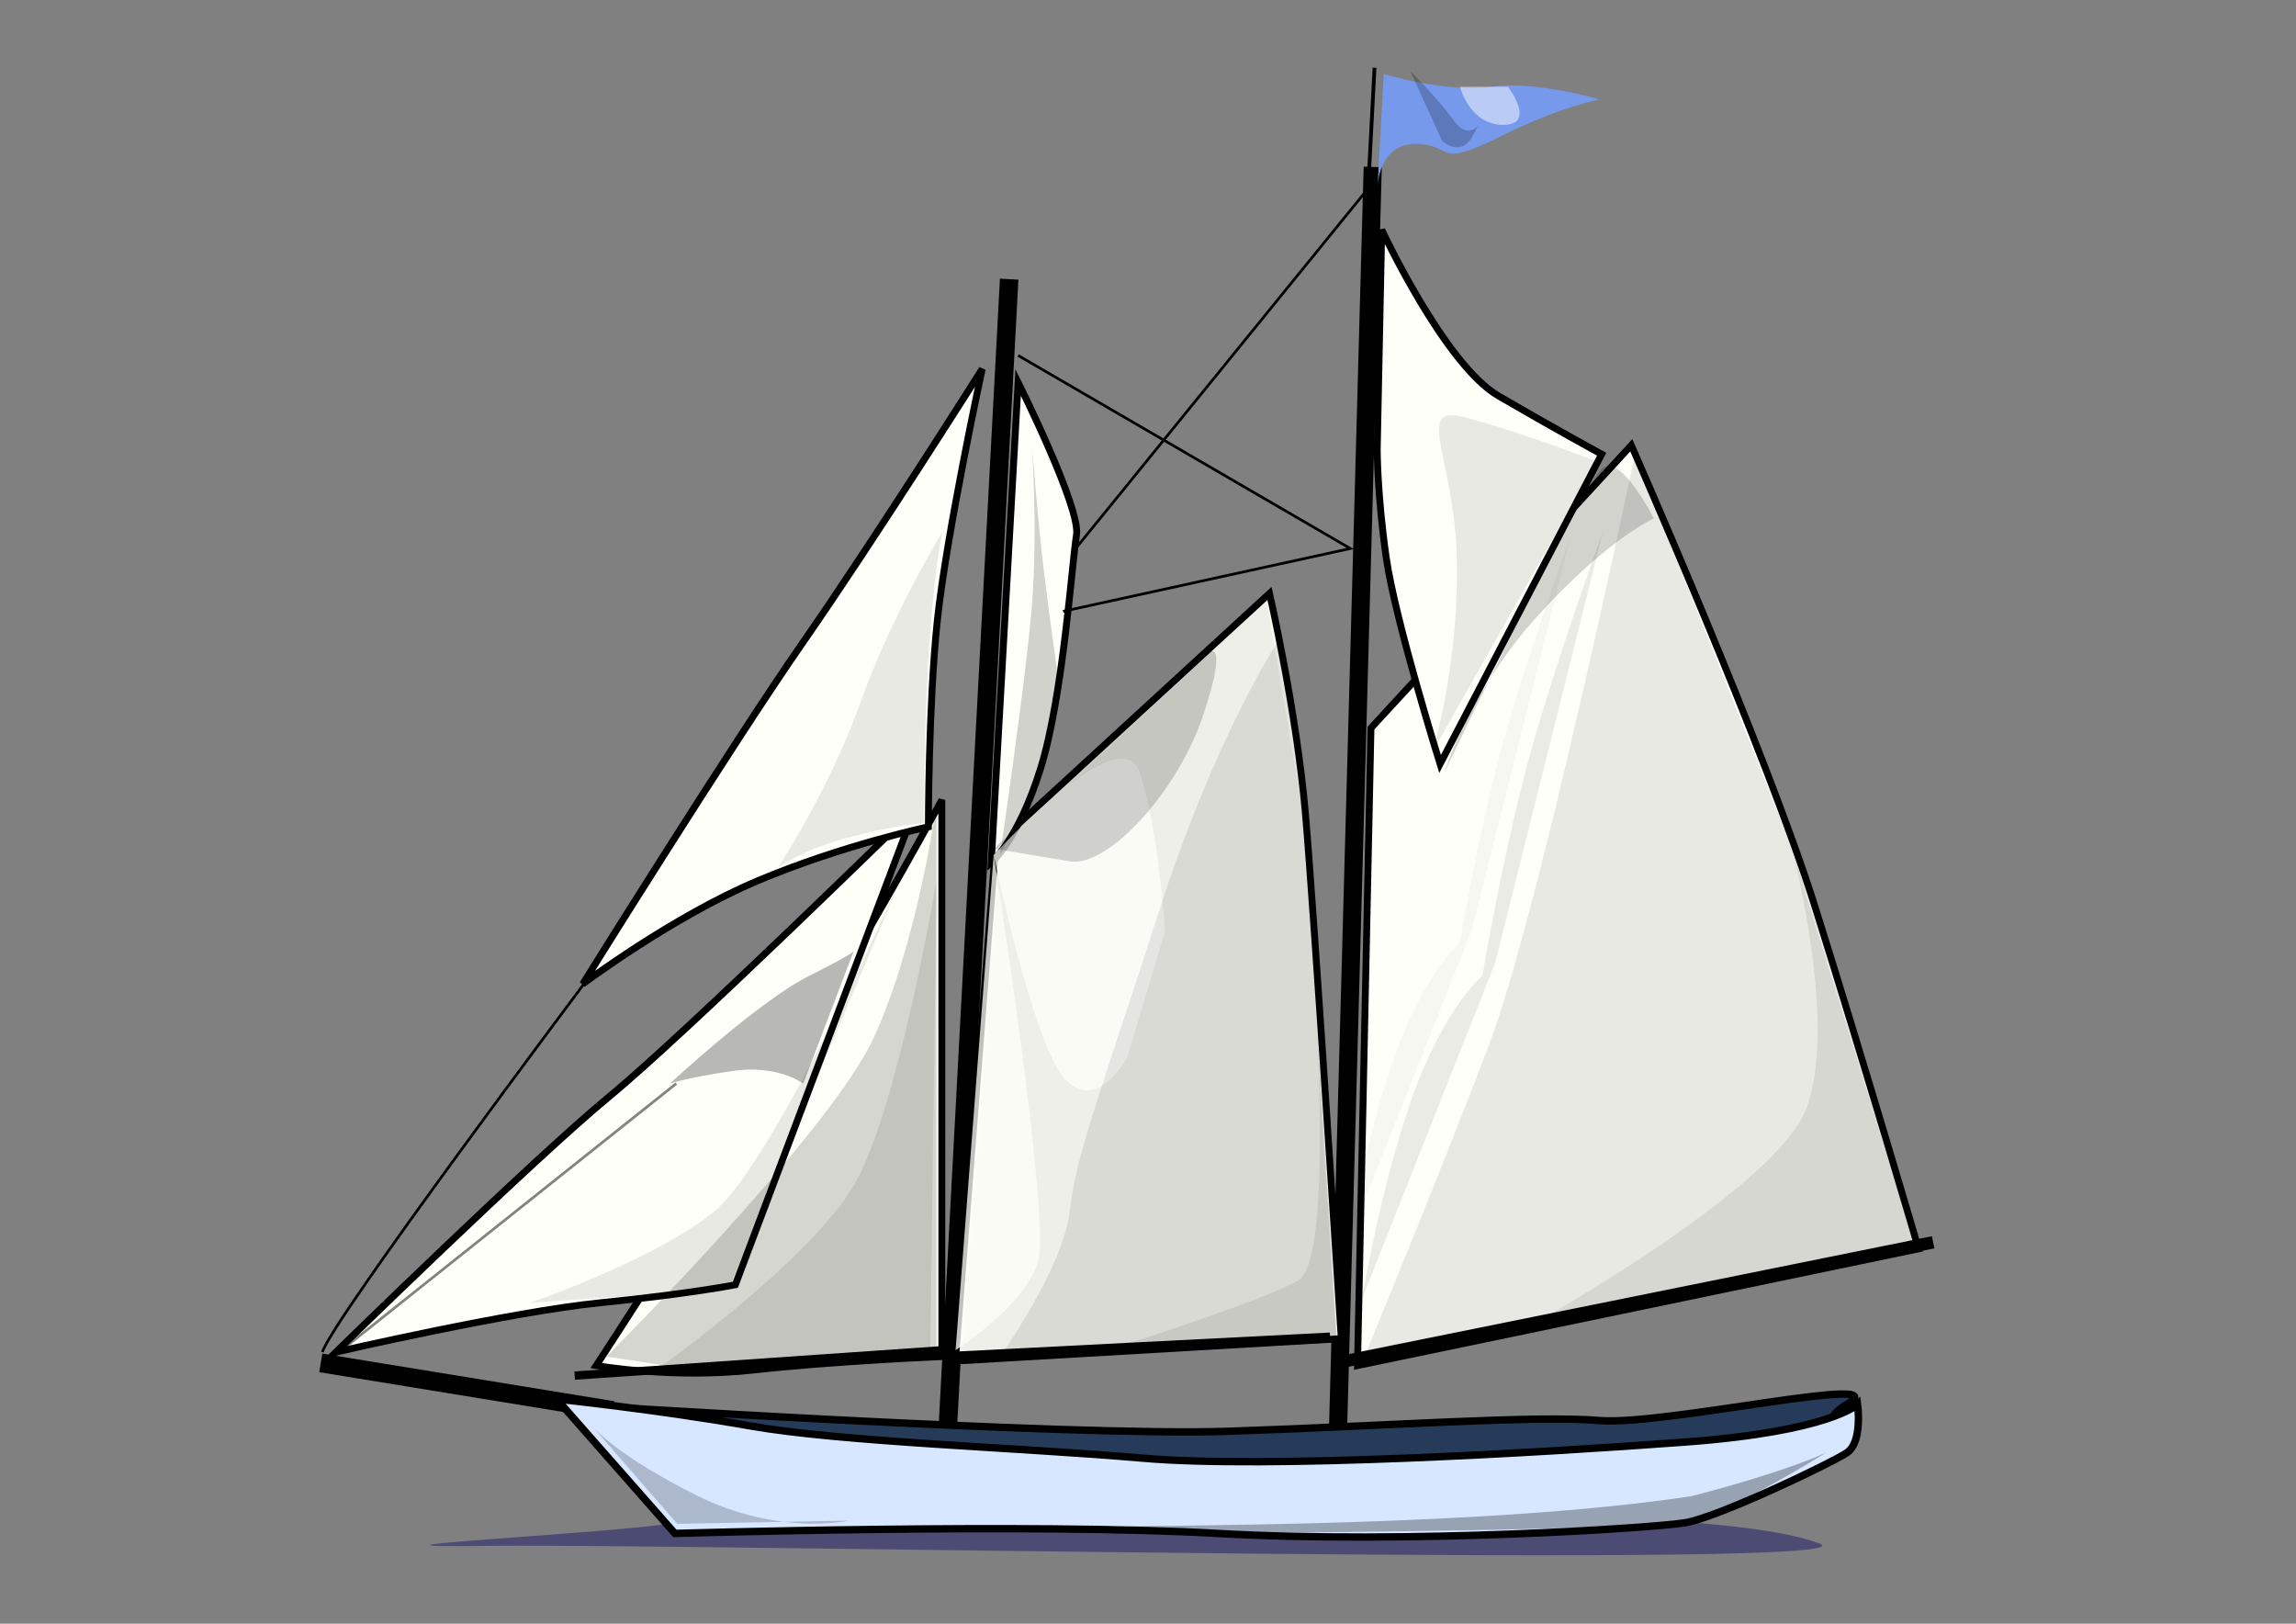 <?xml version="1.0" encoding="UTF-8" standalone="no"?>
<!-- Created with Inkscape (http://www.inkscape.org/) --><svg height="744.094" id="svg2" version="1.0" width="1052.362" x="0" xmlns="http://www.w3.org/2000/svg" xmlns:svg="http://www.w3.org/2000/svg" y="0">
  <rect width="100%" height="100%" fill="#808080" stroke="none"/>
  <defs id="defs3"/>
  <g id="layer1">
    <g id="g2431">
      <path d="M 347.283,693.941 C 425.215,691.58 342.49,691.898 312.688,697.404 C 282.885,702.911 136.108,709.519 225.516,708.417 C 314.924,707.316 865.956,719.431 833.861,707.316 C 801.765,695.201 710.065,695.201 710.065,695.201 L 347.283,693.941 z " id="path2429" style="fill:#000065;fill-opacity:0.411;fill-rule:evenodd;stroke:none;stroke-width:0.673px;stroke-linecap:butt;stroke-linejoin:miter;stroke-opacity:1"/>
      <g id="g2357" transform="matrix(1.232,0,0,1.232,16.111,-7.019)">
        <path d="M 496.967,276.525 L 593.821,171.322 C 593.821,171.322 643.918,284.875 662.286,343.321 C 680.655,401.767 700.694,470.232 700.694,470.232 L 491.958,513.65 L 496.967,276.525 z " id="path2293" style="fill:#fffff9;fill-opacity:1;fill-rule:evenodd;stroke:#000000;stroke-width:2.56;stroke-linecap:butt;stroke-linejoin:miter;stroke-miterlimit:4;stroke-opacity:1"/>
        <path d="M 497.627,67.789 L 484.268,553.727" id="path2285" style="fill:none;fill-opacity:0.75;fill-rule:evenodd;stroke:#000000;stroke-width:6.75;stroke-linecap:butt;stroke-linejoin:miter;stroke-miterlimit:4;stroke-opacity:1"/>
        <path d="M 362.366,109.536 L 338.988,547.047" id="path2283" style="fill:none;fill-opacity:0.75;fill-rule:evenodd;stroke:#000000;stroke-width:6.875;stroke-linecap:butt;stroke-linejoin:miter;stroke-miterlimit:4;stroke-opacity:1"/>
        <path d="M 208.736,513.65 C 208.736,513.65 258.833,436.835 287.221,390.078 C 315.609,343.321 337.318,303.243 337.318,303.243 L 337.318,510.31 C 337.318,510.31 297.241,511.98 267.182,515.319 C 237.124,518.659 208.736,513.65 208.736,513.65 z " id="path2291" style="fill:#fffff9;fill-opacity:1;fill-rule:evenodd;stroke:#000000;stroke-width:2.56;stroke-linecap:butt;stroke-linejoin:miter;stroke-miterlimit:4;stroke-opacity:1"/>
        <path d="M 214.904,530.371 L 106.271,512.659" id="path2281" style="fill:none;fill-opacity:0.75;fill-rule:evenodd;stroke:#000000;stroke-width:7;stroke-linecap:butt;stroke-linejoin:miter;stroke-miterlimit:4;stroke-opacity:1"/>
        <path d="M 198,528.094 C 198,528.094 384,540.094 444,538.094 C 504,536.094 558,532.094 582,534.094 C 606,536.094 694,516.094 674,528.094 C 654,540.094 702,538.094 636,544.094 C 570,550.094 474,558.094 426,554.094 C 378,550.094 284,542.094 254,538.094 C 224,534.094 198,528.094 198,528.094 z " id="path2275" style="fill:#253b59;fill-opacity:1;fill-rule:evenodd;stroke:#000000;stroke-width:2.75;stroke-linecap:butt;stroke-linejoin:miter;stroke-miterlimit:4;stroke-opacity:1"/>
        <path d="M 194,526.094 L 238,576.094 C 238,576.094 370,572.094 440,576.094 C 510,580.094 602,574.094 614,572.094 C 626,570.094 668,550.094 674,546.094 C 680,542.094 678,528.094 678,528.094 C 678,528.094 668,538.094 614,542.094 C 560,546.094 458,552.094 412,548.094 C 366,544.094 300,542.094 266,536.094 C 232,530.094 194,526.094 194,526.094 z " id="path2273" style="fill:#d7e7ff;fill-opacity:1;fill-rule:evenodd;stroke:#000000;stroke-width:2.75;stroke-linecap:butt;stroke-linejoin:miter;stroke-miterlimit:4;stroke-opacity:1"/>
        <path d="M 666.387,545.95 C 666.387,545.95 645.675,558.971 629.64,566.295 C 613.606,573.619 598.239,574.433 441.899,576.061 C 412.502,576.061 413.17,574.433 402.48,573.619 C 425.196,572.805 540.781,573.619 616.278,562.226 C 653.693,552.461 666.387,545.95 666.387,545.95 z " id="path2277" style="fill:#000000;fill-opacity:0.297;fill-rule:evenodd;stroke:none;stroke-width:1px;stroke-linecap:butt;stroke-linejoin:miter;stroke-opacity:1"/>
        <path d="M 207,535.914 L 238.881,572.518 L 302.644,571.337 C 302.644,571.337 276.667,577.241 245.966,561.891 C 215.266,546.541 207,535.914 207,535.914 z " id="path2279" style="fill:#000000;fill-opacity:0.2;fill-rule:evenodd;stroke:none;stroke-width:1px;stroke-linecap:butt;stroke-linejoin:miter;stroke-opacity:1"/>
        <path d="M 327.299,306.583 C 327.299,306.583 242.134,390.078 213.746,413.456 C 185.358,436.835 111.883,508.64 111.883,508.64 C 111.883,508.64 177.008,493.611 210.406,490.271 C 243.804,486.931 260.503,483.592 260.503,483.592 L 327.299,306.583 z " id="path2289" style="fill:#fffff9;fill-opacity:1;fill-rule:evenodd;stroke:#000000;stroke-width:2.56;stroke-linecap:butt;stroke-linejoin:miter;stroke-miterlimit:4;stroke-opacity:1"/>
        <path d="M 203.727,371.709 C 203.727,371.709 258.833,283.205 285.551,244.797 C 312.27,206.39 352.347,142.934 352.347,142.934 C 352.347,142.934 338.988,204.72 335.648,236.448 C 332.308,268.176 332.308,313.263 332.308,313.263 C 332.308,313.263 300.58,319.942 268.852,333.301 C 237.124,346.661 203.727,371.709 203.727,371.709 z " id="path2287" style="fill:#fffff9;fill-opacity:1;fill-rule:evenodd;stroke:#000000;stroke-width:2.56;stroke-linecap:butt;stroke-linejoin:miter;stroke-miterlimit:4;stroke-opacity:1"/>
        <path d="M 357.357,319.942 L 459.22,226.428 C 459.22,226.428 469.239,269.846 472.579,308.253 C 475.919,346.661 485.938,503.63 485.938,503.63 L 342.328,511.98 L 357.357,319.942 z " id="path2295" style="fill:#fafaf3;fill-opacity:1;fill-rule:evenodd;stroke:#000000;stroke-width:2.56;stroke-linecap:butt;stroke-linejoin:miter;stroke-miterlimit:4;stroke-opacity:1"/>
        <path d="M 344.791,510.298 L 358.96,321.371 L 458.147,229.27 L 472.316,311.925 L 486.486,503.213 L 344.791,510.298 z " id="path2327" style="fill:#000000;fill-opacity:0.043;fill-rule:evenodd;stroke:none;stroke-width:1px;stroke-linecap:butt;stroke-linejoin:miter;stroke-opacity:1"/>
        <path d="M 365.706,147.944 C 365.706,147.944 389.085,194.7 387.415,204.72 C 385.745,214.739 382.405,264.836 374.055,291.554 C 365.706,318.272 355.687,326.622 355.687,326.622 L 365.706,147.944 z " id="path2297" style="fill:#fffff9;fill-opacity:1;fill-rule:evenodd;stroke:#000000;stroke-width:2.56;stroke-linecap:butt;stroke-linejoin:miter;stroke-miterlimit:4;stroke-opacity:1"/>
        <path d="M 500.967,91.167 C 500.967,91.167 524.346,141.264 544.384,152.953 C 564.423,164.642 582.792,174.662 582.792,174.662 L 522.676,289.884 C 522.676,289.884 505.977,236.448 502.637,213.069 C 499.297,189.691 499.297,172.992 499.297,172.992 L 500.967,91.167 z " id="path2299" style="fill:#fffff9;fill-opacity:1;fill-rule:evenodd;stroke:#000000;stroke-width:2.56;stroke-linecap:butt;stroke-linejoin:miter;stroke-miterlimit:4;stroke-opacity:1"/>
        <path d="M 106.873,508.64 C 110.213,496.951 205.397,370.039 205.397,370.039" id="path2301" style="fill:none;fill-opacity:0.75;fill-rule:evenodd;stroke:#000000;stroke-width:1px;stroke-linecap:butt;stroke-linejoin:miter;stroke-opacity:1"/>
        <path d="M 365.706,137.924 L 489.278,209.729 L 382.405,233.108" id="path2303" style="fill:none;fill-opacity:0.75;fill-rule:evenodd;stroke:#000000;stroke-width:1px;stroke-linecap:butt;stroke-linejoin:miter;stroke-opacity:1"/>
        <path d="M 385.745,211.399 L 494.288,77.808" id="path2305" style="fill:none;fill-opacity:0.75;fill-rule:evenodd;stroke:#000000;stroke-width:1px;stroke-linecap:butt;stroke-linejoin:miter;stroke-opacity:1"/>
        <path d="M 184.034,490.32 L 257.966,485.14 L 323.367,329.733 C 323.367,329.733 275.027,438.518 252.279,456.649 C 229.53,474.78 184.034,490.32 184.034,490.32 z " id="path2307" style="fill:#000000;fill-opacity:0.086;fill-rule:evenodd;stroke:none;stroke-width:1px;stroke-linecap:butt;stroke-linejoin:miter;stroke-opacity:1"/>
        <path d="M 231.435,515.021 L 332.983,510.298 L 335.345,333.179 C 335.345,333.179 321.175,418.196 304.644,446.535 C 288.113,474.874 231.435,515.021 231.435,515.021 z " id="path2309" style="fill:#000000;fill-opacity:0.086;fill-rule:evenodd;stroke:none;stroke-width:1px;stroke-linecap:butt;stroke-linejoin:miter;stroke-opacity:1"/>
        <path d="M 276.305,328.456 C 276.305,328.456 285.751,321.371 304.644,316.648 C 323.537,311.925 330.621,311.925 330.621,311.925 C 330.621,311.925 330.621,271.778 332.983,241.078 C 335.345,210.377 337.706,203.292 337.706,203.292 C 337.706,203.292 318.814,233.993 307.006,267.055 C 295.198,300.117 276.305,328.456 276.305,328.456 z " id="path2311" style="fill:#000000;fill-opacity:0.086;fill-rule:evenodd;stroke:none;stroke-width:1px;stroke-linecap:butt;stroke-linejoin:miter;stroke-opacity:1"/>
        <path d="M 493.571,512.659 L 699.028,467.789 L 665.966,352.072 L 595.119,174.953 C 595.119,174.953 559.695,344.987 540.802,394.58 C 521.91,444.174 493.571,512.659 493.571,512.659 z " id="path2315" style="fill:#000000;fill-opacity:0.086;fill-rule:evenodd;stroke:none;stroke-width:1px;stroke-linecap:butt;stroke-linejoin:miter;stroke-opacity:1"/>
        <path d="M 519.548,285.948 C 519.548,285.948 528.994,257.609 528.994,217.462 C 528.994,177.315 512.463,156.061 531.356,160.784 C 550.249,165.507 580.949,177.315 580.949,177.315 L 519.548,285.948 z " id="path2317" style="fill:#000000;fill-opacity:0.086;fill-rule:evenodd;stroke:none;stroke-width:1px;stroke-linecap:butt;stroke-linejoin:miter;stroke-opacity:1"/>
        <path d="M 236.158,408.75 C 236.158,408.75 269.22,378.049 288.113,368.603 C 307.006,359.157 304.644,359.157 304.644,359.157 L 285.751,408.75 C 285.751,408.75 276.305,401.665 259.774,404.027 C 243.243,406.388 236.158,408.75 236.158,408.75 z " id="path2319" style="fill:#000000;fill-opacity:0.281;fill-rule:evenodd;stroke:none;stroke-width:1px;stroke-linecap:butt;stroke-linejoin:miter;stroke-opacity:1"/>
        <path d="M 238.52,408.75 L 110.994,510.298" id="path2321" style="fill:none;fill-opacity:0.75;fill-rule:evenodd;stroke:#000000;stroke-width:1px;stroke-linecap:butt;stroke-linejoin:miter;stroke-opacity:0.486"/>
        <path d="M 212.542,510.298 C 212.542,510.298 295.198,427.643 311.729,392.219 C 328.26,356.795 335.345,304.84 335.345,304.84 L 335.345,507.936 L 243.243,515.021 L 212.542,510.298 z " id="path2323" style="fill:#000000;fill-opacity:0.162;fill-rule:evenodd;stroke:none;stroke-width:1px;stroke-linecap:butt;stroke-linejoin:miter;stroke-opacity:1"/>
        <path d="M 342.429,507.936 C 342.429,507.936 368.407,491.405 373.13,474.874 C 377.853,458.343 356.599,323.733 356.599,323.733 C 356.599,323.733 370.768,392.219 382.576,406.388 C 394.384,420.558 406.192,399.304 406.192,399.304 L 420.362,352.072 C 420.362,352.072 418,314.287 410.915,293.032 C 403.83,271.778 356.599,323.733 356.599,323.733 L 342.429,507.936 z " id="path2325" style="fill:#fffff9;fill-opacity:0.757;fill-rule:evenodd;stroke:none;stroke-width:1px;stroke-linecap:butt;stroke-linejoin:miter;stroke-opacity:1"/>
        <path d="M 356.599,321.371 L 436.893,248.162 C 436.893,248.162 443.977,243.439 434.531,271.778 C 425.085,300.117 399.107,328.456 384.938,326.094 C 370.768,323.733 356.599,321.371 356.599,321.371 z " id="path2345" style="fill:#000000;fill-opacity:0.173;fill-rule:evenodd;stroke:none;stroke-width:1px;stroke-linecap:butt;stroke-linejoin:miter;stroke-opacity:1"/>
        <path d="M 358.96,510.298 L 484.124,503.213 L 472.316,309.563 L 462.87,243.439 C 462.87,243.439 439.254,278.863 418,344.987 C 396.746,411.111 387.299,434.727 384.938,455.981 C 382.576,477.236 358.96,510.298 358.96,510.298 z " id="path2313" style="fill:#000000;fill-opacity:0.086;fill-rule:evenodd;stroke:none;stroke-width:1px;stroke-linecap:butt;stroke-linejoin:miter;stroke-opacity:1"/>
        <path d="M 493.571,489.044 L 543.164,363.88 L 583.311,203.292 C 583.311,203.292 564.418,255.247 554.972,290.671 C 545.525,326.094 538.441,368.603 538.441,368.603 C 538.441,368.603 524.271,380.411 512.463,413.473 C 500.655,446.535 493.571,489.044 493.571,489.044 z " id="path2329" style="fill:#000000;fill-opacity:0.081;fill-rule:evenodd;stroke:none;stroke-width:1px;stroke-linecap:butt;stroke-linejoin:miter;stroke-opacity:1"/>
        <path d="M 488.655,467.044 L 534.333,352.224 L 571.311,204.908 C 571.311,204.908 553.91,252.569 545.209,285.065 C 536.508,317.561 529.983,356.557 529.983,356.557 C 529.983,356.557 516.932,367.389 506.057,397.719 C 495.181,428.048 488.655,467.044 488.655,467.044 z " id="path2331" style="fill:#000000;fill-opacity:0.032;fill-rule:evenodd;stroke:none;stroke-width:1px;stroke-linecap:butt;stroke-linejoin:miter;stroke-opacity:1"/>
        <path d="M 552.61,500.852 L 699.028,467.789 L 654.158,323.733 C 654.158,323.733 670.689,387.496 658.881,418.196 C 647.073,448.897 552.61,500.852 552.61,500.852 z " id="path2333" style="fill:#000000;fill-opacity:0.081;fill-rule:evenodd;stroke:none;stroke-width:1px;stroke-linecap:butt;stroke-linejoin:miter;stroke-opacity:1"/>
        <path d="M 406.192,505.575 L 484.124,503.213 L 477.04,394.58 C 477.04,394.58 481.763,474.874 469.955,481.959 C 458.147,489.044 406.192,505.575 406.192,505.575 z " id="path2335" style="fill:#000000;fill-opacity:0.081;fill-rule:evenodd;stroke:none;stroke-width:1px;stroke-linecap:butt;stroke-linejoin:miter;stroke-opacity:1"/>
        <path d="M 358.96,323.733 C 358.96,323.733 368.407,259.97 370.768,231.631 C 373.13,203.292 370.768,170.23 370.768,170.23 C 370.768,170.23 373.13,200.931 375.492,219.823 C 377.853,238.716 380.215,255.247 380.215,255.247 C 380.215,255.247 380.215,276.501 373.13,293.032 C 366.045,309.563 358.96,323.733 358.96,323.733 z " id="path2337" style="fill:#000000;fill-opacity:0.178;fill-rule:evenodd;stroke:none;stroke-width:1px;stroke-linecap:butt;stroke-linejoin:miter;stroke-opacity:1"/>
        <path d="M 484.124,512.659 L 706.113,467.789" id="path2339" style="fill:none;fill-opacity:0.75;fill-rule:evenodd;stroke:#000000;stroke-width:4.6;stroke-linecap:butt;stroke-linejoin:miter;stroke-miterlimit:4;stroke-opacity:1"/>
        <path d="M 342.429,510.298 L 481.763,503.213" id="path2341" style="fill:none;fill-opacity:0.75;fill-rule:evenodd;stroke:#000000;stroke-width:3.7;stroke-linecap:butt;stroke-linejoin:miter;stroke-miterlimit:4;stroke-opacity:1"/>
        <path d="M 337.706,507.936 L 200.734,517.383" id="path2343" style="fill:none;fill-opacity:0.75;fill-rule:evenodd;stroke:#000000;stroke-width:3.1;stroke-linecap:butt;stroke-linejoin:miter;stroke-miterlimit:4;stroke-opacity:1"/>
        <path d="M 524.271,293.032 C 524.271,293.032 533.718,262.332 559.695,233.993 C 585.672,205.654 602.203,198.569 602.203,198.569 C 602.203,198.569 590.395,174.953 583.311,179.676 C 576.226,184.4 524.271,293.032 524.271,293.032 z " id="path2347" style="fill:#000000;fill-opacity:0.173;fill-rule:evenodd;stroke:none;stroke-width:1px;stroke-linecap:butt;stroke-linejoin:miter;stroke-opacity:1"/>
        <path d="M 495.932,75.767 L 498.294,30.897" id="path2349" style="fill:none;fill-opacity:0.75;fill-rule:evenodd;stroke:#000000;stroke-width:1.4;stroke-linecap:butt;stroke-linejoin:miter;stroke-miterlimit:4;stroke-opacity:1"/>
        <path d="M 582.034,42.705 C 582.034,42.705 558.418,35.62 541.887,37.981 C 525.356,40.343 501.74,33.258 501.74,33.258 L 499.379,75.767 C 499.379,75.767 499.379,59.236 513.548,59.236 C 527.718,59.236 520.633,68.682 544.249,56.874 C 567.864,45.066 582.034,42.705 582.034,42.705 z " id="path2351" style="fill:#7799eb;fill-opacity:1;fill-rule:evenodd;stroke:none;stroke-width:1px;stroke-linecap:butt;stroke-linejoin:miter;stroke-opacity:1"/>
        <path d="M 511.548,31.981 L 523.356,57.959 C 523.356,57.959 530.441,65.044 535.164,55.597 C 539.887,46.151 535.164,60.32 528.079,50.874 C 520.994,41.428 511.548,31.981 511.548,31.981 z " id="path2353" style="fill:#000000;fill-opacity:0.211;fill-rule:evenodd;stroke:none;stroke-width:1px;stroke-linecap:butt;stroke-linejoin:miter;stroke-opacity:1"/>
        <path d="M 530.079,37.981 L 547.978,37.981 C 547.978,37.981 558.718,52.151 546.188,52.151 C 533.659,52.151 530.079,37.981 530.079,37.981 z " id="path2355" style="fill:#ffffff;fill-opacity:0.492;fill-rule:evenodd;stroke:none;stroke-width:1px;stroke-linecap:butt;stroke-linejoin:miter;stroke-opacity:1"/>
      </g>
    </g>
  </g>
</svg>
